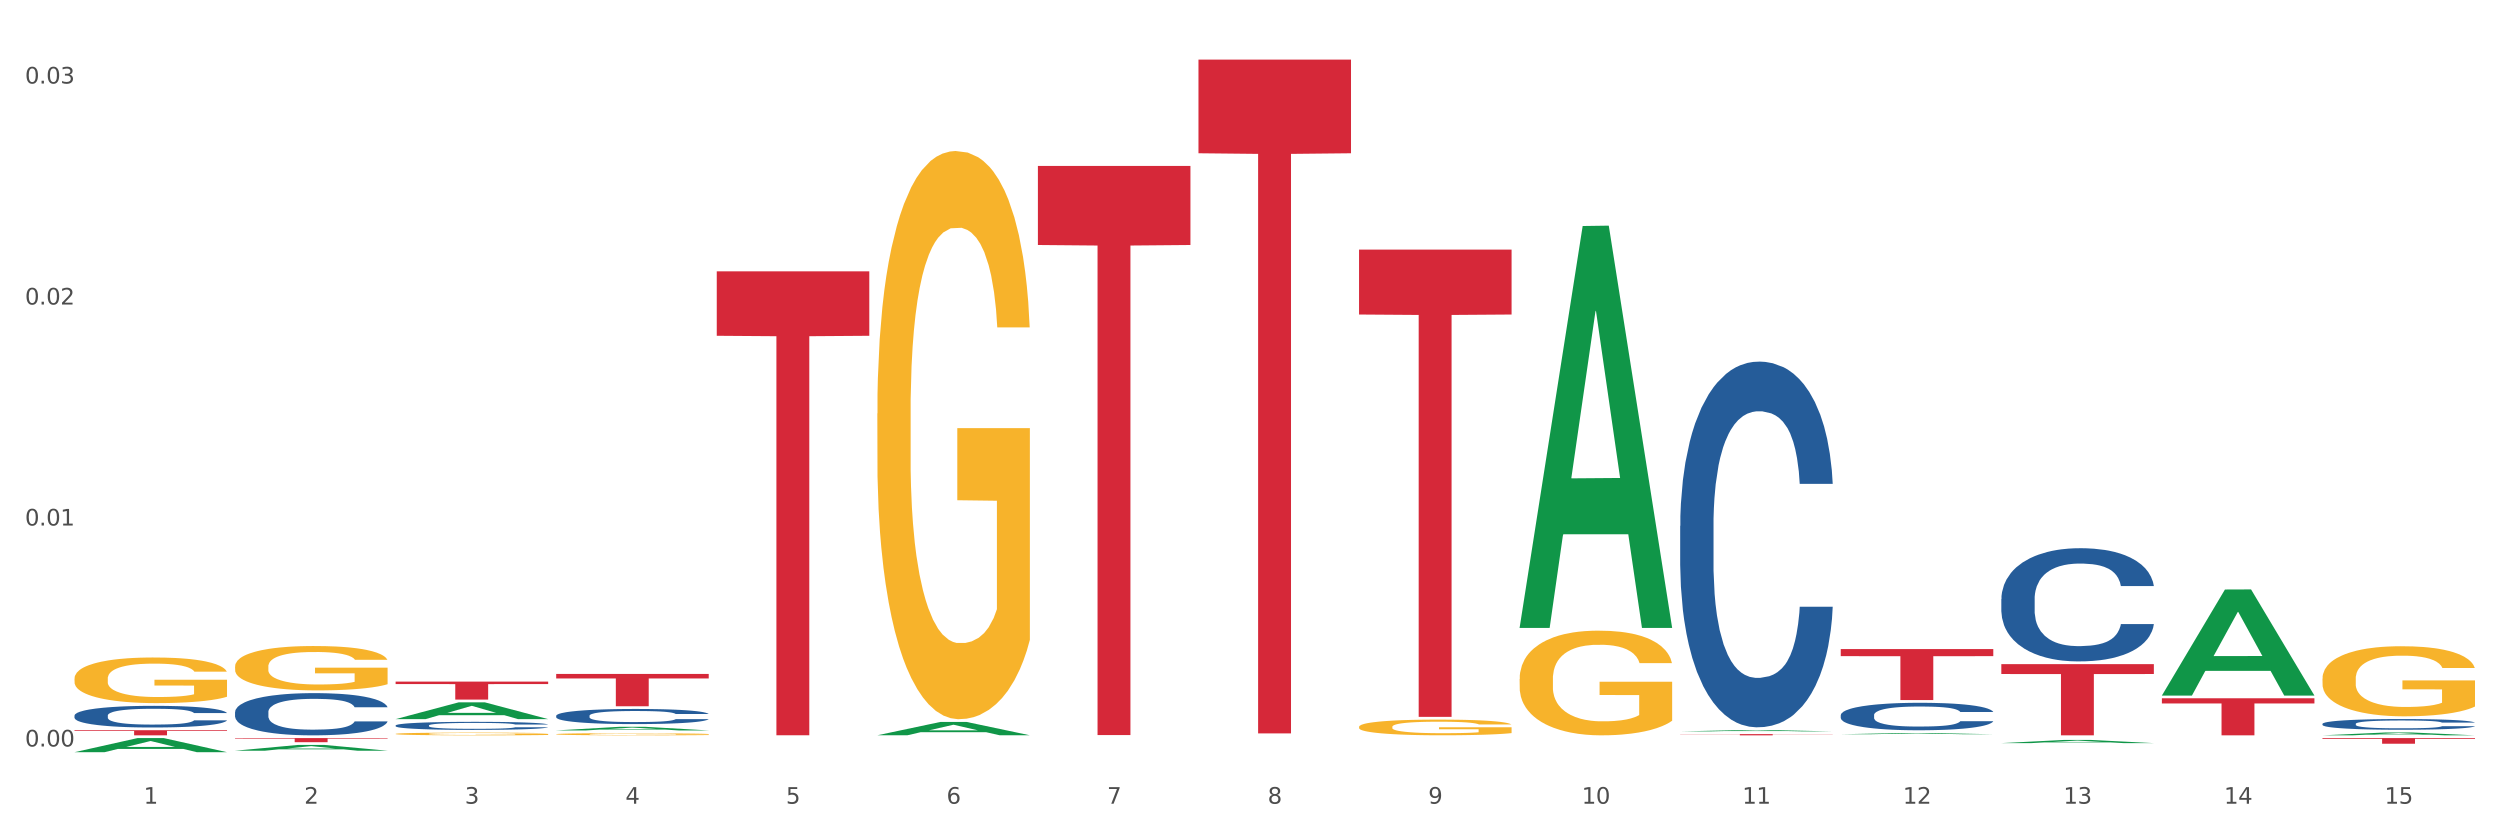<?xml version="1.0" encoding="utf-8" standalone="no"?>
<!DOCTYPE svg PUBLIC "-//W3C//DTD SVG 1.1//EN"
  "http://www.w3.org/Graphics/SVG/1.1/DTD/svg11.dtd">
<svg xmlns:xlink="http://www.w3.org/1999/xlink" width="1080pt" height="360pt" viewBox="0 0 1080 360" xmlns="http://www.w3.org/2000/svg" version="1.1">
 <rect x="0" y="0" width="1080" height="360" fill="#333333" stroke="none"/>
 <defs>
  <style type="text/css">*{stroke-linejoin: round; stroke-linecap: butt}</style>
 </defs>
 <g id="figure_1">
  <g id="patch_1">
   <path d="M 0 360 
L 1080 360 
L 1080 0 
L 0 0 
z
" style="fill: #ffffff; stroke: #ffffff; stroke-linejoin: miter"/>
  </g>
  <g id="axes_1">
   <g id="matplotlib.axis_1">
    <g id="xtick_1">
     <g id="text_1">
      <!-- 1 -->
      <g style="fill: #4d4d4d" transform="translate(62.07 347.204) scale(0.096 -0.096)">
       <defs>
        <path id="DejaVuSans-31" d="M 794 531 
L 1825 531 
L 1825 4091 
L 703 3866 
L 703 4441 
L 1819 4666 
L 2450 4666 
L 2450 531 
L 3481 531 
L 3481 0 
L 794 0 
L 794 531 
z
" transform="scale(0.016)"/>
       </defs>
       <use xlink:href="#DejaVuSans-31"/>
      </g>
     </g>
    </g>
    <g id="xtick_2">
     <g id="text_2">
      <!-- 2 -->
      <g style="fill: #4d4d4d" transform="translate(131.436 347.204) scale(0.096 -0.096)">
       <defs>
        <path id="DejaVuSans-32" d="M 1228 531 
L 3431 531 
L 3431 0 
L 469 0 
L 469 531 
Q 828 903 1448 1529 
Q 2069 2156 2228 2338 
Q 2531 2678 2651 2914 
Q 2772 3150 2772 3378 
Q 2772 3750 2511 3984 
Q 2250 4219 1831 4219 
Q 1534 4219 1204 4116 
Q 875 4013 500 3803 
L 500 4441 
Q 881 4594 1212 4672 
Q 1544 4750 1819 4750 
Q 2544 4750 2975 4387 
Q 3406 4025 3406 3419 
Q 3406 3131 3298 2873 
Q 3191 2616 2906 2266 
Q 2828 2175 2409 1742 
Q 1991 1309 1228 531 
z
" transform="scale(0.016)"/>
       </defs>
       <use xlink:href="#DejaVuSans-32"/>
      </g>
     </g>
    </g>
    <g id="xtick_3">
     <g id="text_3">
      <!-- 3 -->
      <g style="fill: #4d4d4d" transform="translate(200.802 347.204) scale(0.096 -0.096)">
       <defs>
        <path id="DejaVuSans-33" d="M 2597 2516 
Q 3050 2419 3304 2112 
Q 3559 1806 3559 1356 
Q 3559 666 3084 287 
Q 2609 -91 1734 -91 
Q 1441 -91 1130 -33 
Q 819 25 488 141 
L 488 750 
Q 750 597 1062 519 
Q 1375 441 1716 441 
Q 2309 441 2620 675 
Q 2931 909 2931 1356 
Q 2931 1769 2642 2001 
Q 2353 2234 1838 2234 
L 1294 2234 
L 1294 2753 
L 1863 2753 
Q 2328 2753 2575 2939 
Q 2822 3125 2822 3475 
Q 2822 3834 2567 4026 
Q 2313 4219 1838 4219 
Q 1578 4219 1281 4162 
Q 984 4106 628 3988 
L 628 4550 
Q 988 4650 1302 4700 
Q 1616 4750 1894 4750 
Q 2613 4750 3031 4423 
Q 3450 4097 3450 3541 
Q 3450 3153 3228 2886 
Q 3006 2619 2597 2516 
z
" transform="scale(0.016)"/>
       </defs>
       <use xlink:href="#DejaVuSans-33"/>
      </g>
     </g>
    </g>
    <g id="xtick_4">
     <g id="text_4">
      <!-- 4 -->
      <g style="fill: #4d4d4d" transform="translate(270.169 347.204) scale(0.096 -0.096)">
       <defs>
        <path id="DejaVuSans-34" d="M 2419 4116 
L 825 1625 
L 2419 1625 
L 2419 4116 
z
M 2253 4666 
L 3047 4666 
L 3047 1625 
L 3713 1625 
L 3713 1100 
L 3047 1100 
L 3047 0 
L 2419 0 
L 2419 1100 
L 313 1100 
L 313 1709 
L 2253 4666 
z
" transform="scale(0.016)"/>
       </defs>
       <use xlink:href="#DejaVuSans-34"/>
      </g>
     </g>
    </g>
    <g id="xtick_5">
     <g id="text_5">
      <!-- 5 -->
      <g style="fill: #4d4d4d" transform="translate(339.535 347.204) scale(0.096 -0.096)">
       <defs>
        <path id="DejaVuSans-35" d="M 691 4666 
L 3169 4666 
L 3169 4134 
L 1269 4134 
L 1269 2991 
Q 1406 3038 1543 3061 
Q 1681 3084 1819 3084 
Q 2600 3084 3056 2656 
Q 3513 2228 3513 1497 
Q 3513 744 3044 326 
Q 2575 -91 1722 -91 
Q 1428 -91 1123 -41 
Q 819 9 494 109 
L 494 744 
Q 775 591 1075 516 
Q 1375 441 1709 441 
Q 2250 441 2565 725 
Q 2881 1009 2881 1497 
Q 2881 1984 2565 2268 
Q 2250 2553 1709 2553 
Q 1456 2553 1204 2497 
Q 953 2441 691 2322 
L 691 4666 
z
" transform="scale(0.016)"/>
       </defs>
       <use xlink:href="#DejaVuSans-35"/>
      </g>
     </g>
    </g>
    <g id="xtick_6">
     <g id="text_6">
      <!-- 6 -->
      <g style="fill: #4d4d4d" transform="translate(408.901 347.204) scale(0.096 -0.096)">
       <defs>
        <path id="DejaVuSans-36" d="M 2113 2584 
Q 1688 2584 1439 2293 
Q 1191 2003 1191 1497 
Q 1191 994 1439 701 
Q 1688 409 2113 409 
Q 2538 409 2786 701 
Q 3034 994 3034 1497 
Q 3034 2003 2786 2293 
Q 2538 2584 2113 2584 
z
M 3366 4563 
L 3366 3988 
Q 3128 4100 2886 4159 
Q 2644 4219 2406 4219 
Q 1781 4219 1451 3797 
Q 1122 3375 1075 2522 
Q 1259 2794 1537 2939 
Q 1816 3084 2150 3084 
Q 2853 3084 3261 2657 
Q 3669 2231 3669 1497 
Q 3669 778 3244 343 
Q 2819 -91 2113 -91 
Q 1303 -91 875 529 
Q 447 1150 447 2328 
Q 447 3434 972 4092 
Q 1497 4750 2381 4750 
Q 2619 4750 2861 4703 
Q 3103 4656 3366 4563 
z
" transform="scale(0.016)"/>
       </defs>
       <use xlink:href="#DejaVuSans-36"/>
      </g>
     </g>
    </g>
    <g id="xtick_7">
     <g id="text_7">
      <!-- 7 -->
      <g style="fill: #4d4d4d" transform="translate(478.267 347.204) scale(0.096 -0.096)">
       <defs>
        <path id="DejaVuSans-37" d="M 525 4666 
L 3525 4666 
L 3525 4397 
L 1831 0 
L 1172 0 
L 2766 4134 
L 525 4134 
L 525 4666 
z
" transform="scale(0.016)"/>
       </defs>
       <use xlink:href="#DejaVuSans-37"/>
      </g>
     </g>
    </g>
    <g id="xtick_8">
     <g id="text_8">
      <!-- 8 -->
      <g style="fill: #4d4d4d" transform="translate(547.634 347.204) scale(0.096 -0.096)">
       <defs>
        <path id="DejaVuSans-38" d="M 2034 2216 
Q 1584 2216 1326 1975 
Q 1069 1734 1069 1313 
Q 1069 891 1326 650 
Q 1584 409 2034 409 
Q 2484 409 2743 651 
Q 3003 894 3003 1313 
Q 3003 1734 2745 1975 
Q 2488 2216 2034 2216 
z
M 1403 2484 
Q 997 2584 770 2862 
Q 544 3141 544 3541 
Q 544 4100 942 4425 
Q 1341 4750 2034 4750 
Q 2731 4750 3128 4425 
Q 3525 4100 3525 3541 
Q 3525 3141 3298 2862 
Q 3072 2584 2669 2484 
Q 3125 2378 3379 2068 
Q 3634 1759 3634 1313 
Q 3634 634 3220 271 
Q 2806 -91 2034 -91 
Q 1263 -91 848 271 
Q 434 634 434 1313 
Q 434 1759 690 2068 
Q 947 2378 1403 2484 
z
M 1172 3481 
Q 1172 3119 1398 2916 
Q 1625 2713 2034 2713 
Q 2441 2713 2670 2916 
Q 2900 3119 2900 3481 
Q 2900 3844 2670 4047 
Q 2441 4250 2034 4250 
Q 1625 4250 1398 4047 
Q 1172 3844 1172 3481 
z
" transform="scale(0.016)"/>
       </defs>
       <use xlink:href="#DejaVuSans-38"/>
      </g>
     </g>
    </g>
    <g id="xtick_9">
     <g id="text_9">
      <!-- 9 -->
      <g style="fill: #4d4d4d" transform="translate(617 347.204) scale(0.096 -0.096)">
       <defs>
        <path id="DejaVuSans-39" d="M 703 97 
L 703 672 
Q 941 559 1184 500 
Q 1428 441 1663 441 
Q 2288 441 2617 861 
Q 2947 1281 2994 2138 
Q 2813 1869 2534 1725 
Q 2256 1581 1919 1581 
Q 1219 1581 811 2004 
Q 403 2428 403 3163 
Q 403 3881 828 4315 
Q 1253 4750 1959 4750 
Q 2769 4750 3195 4129 
Q 3622 3509 3622 2328 
Q 3622 1225 3098 567 
Q 2575 -91 1691 -91 
Q 1453 -91 1209 -44 
Q 966 3 703 97 
z
M 1959 2075 
Q 2384 2075 2632 2365 
Q 2881 2656 2881 3163 
Q 2881 3666 2632 3958 
Q 2384 4250 1959 4250 
Q 1534 4250 1286 3958 
Q 1038 3666 1038 3163 
Q 1038 2656 1286 2365 
Q 1534 2075 1959 2075 
z
" transform="scale(0.016)"/>
       </defs>
       <use xlink:href="#DejaVuSans-39"/>
      </g>
     </g>
    </g>
    <g id="xtick_10">
     <g id="text_10">
      <!-- 10 -->
      <g style="fill: #4d4d4d" transform="translate(683.312 347.204) scale(0.096 -0.096)">
       <defs>
        <path id="DejaVuSans-30" d="M 2034 4250 
Q 1547 4250 1301 3770 
Q 1056 3291 1056 2328 
Q 1056 1369 1301 889 
Q 1547 409 2034 409 
Q 2525 409 2770 889 
Q 3016 1369 3016 2328 
Q 3016 3291 2770 3770 
Q 2525 4250 2034 4250 
z
M 2034 4750 
Q 2819 4750 3233 4129 
Q 3647 3509 3647 2328 
Q 3647 1150 3233 529 
Q 2819 -91 2034 -91 
Q 1250 -91 836 529 
Q 422 1150 422 2328 
Q 422 3509 836 4129 
Q 1250 4750 2034 4750 
z
" transform="scale(0.016)"/>
       </defs>
       <use xlink:href="#DejaVuSans-31"/>
       <use xlink:href="#DejaVuSans-30" transform="translate(63.623 0)"/>
      </g>
     </g>
    </g>
    <g id="xtick_11">
     <g id="text_11">
      <!-- 11 -->
      <g style="fill: #4d4d4d" transform="translate(752.678 347.204) scale(0.096 -0.096)">
       <use xlink:href="#DejaVuSans-31"/>
       <use xlink:href="#DejaVuSans-31" transform="translate(63.623 0)"/>
      </g>
     </g>
    </g>
    <g id="xtick_12">
     <g id="text_12">
      <!-- 12 -->
      <g style="fill: #4d4d4d" transform="translate(822.044 347.204) scale(0.096 -0.096)">
       <use xlink:href="#DejaVuSans-31"/>
       <use xlink:href="#DejaVuSans-32" transform="translate(63.623 0)"/>
      </g>
     </g>
    </g>
    <g id="xtick_13">
     <g id="text_13">
      <!-- 13 -->
      <g style="fill: #4d4d4d" transform="translate(891.411 347.204) scale(0.096 -0.096)">
       <use xlink:href="#DejaVuSans-31"/>
       <use xlink:href="#DejaVuSans-33" transform="translate(63.623 0)"/>
      </g>
     </g>
    </g>
    <g id="xtick_14">
     <g id="text_14">
      <!-- 14 -->
      <g style="fill: #4d4d4d" transform="translate(960.777 347.204) scale(0.096 -0.096)">
       <use xlink:href="#DejaVuSans-31"/>
       <use xlink:href="#DejaVuSans-34" transform="translate(63.623 0)"/>
      </g>
     </g>
    </g>
    <g id="xtick_15">
     <g id="text_15">
      <!-- 15 -->
      <g style="fill: #4d4d4d" transform="translate(1030.143 347.204) scale(0.096 -0.096)">
       <use xlink:href="#DejaVuSans-31"/>
       <use xlink:href="#DejaVuSans-35" transform="translate(63.623 0)"/>
      </g>
     </g>
    </g>
    <g id="xtick_16"/>
    <g id="xtick_17"/>
    <g id="xtick_18"/>
    <g id="xtick_19"/>
    <g id="xtick_20"/>
    <g id="xtick_21"/>
    <g id="xtick_22"/>
    <g id="xtick_23"/>
    <g id="xtick_24"/>
    <g id="xtick_25"/>
    <g id="xtick_26"/>
    <g id="xtick_27"/>
    <g id="xtick_28"/>
    <g id="xtick_29"/>
   </g>
   <g id="matplotlib.axis_2">
    <g id="ytick_1">
     <g id="text_16">
      <!-- 0.00 -->
      <g style="fill: #4d4d4d" transform="translate(10.8 322.487) scale(0.096 -0.096)">
       <defs>
        <path id="DejaVuSans-2e" d="M 684 794 
L 1344 794 
L 1344 0 
L 684 0 
L 684 794 
z
" transform="scale(0.016)"/>
       </defs>
       <use xlink:href="#DejaVuSans-30"/>
       <use xlink:href="#DejaVuSans-2e" transform="translate(63.623 0)"/>
       <use xlink:href="#DejaVuSans-30" transform="translate(95.41 0)"/>
       <use xlink:href="#DejaVuSans-30" transform="translate(159.033 0)"/>
      </g>
     </g>
    </g>
    <g id="ytick_2">
     <g id="text_17">
      <!-- 0.01 -->
      <g style="fill: #4d4d4d" transform="translate(10.8 227.023) scale(0.096 -0.096)">
       <use xlink:href="#DejaVuSans-30"/>
       <use xlink:href="#DejaVuSans-2e" transform="translate(63.623 0)"/>
       <use xlink:href="#DejaVuSans-30" transform="translate(95.41 0)"/>
       <use xlink:href="#DejaVuSans-31" transform="translate(159.033 0)"/>
      </g>
     </g>
    </g>
    <g id="ytick_3">
     <g id="text_18">
      <!-- 0.02 -->
      <g style="fill: #4d4d4d" transform="translate(10.8 131.558) scale(0.096 -0.096)">
       <use xlink:href="#DejaVuSans-30"/>
       <use xlink:href="#DejaVuSans-2e" transform="translate(63.623 0)"/>
       <use xlink:href="#DejaVuSans-30" transform="translate(95.41 0)"/>
       <use xlink:href="#DejaVuSans-32" transform="translate(159.033 0)"/>
      </g>
     </g>
    </g>
    <g id="ytick_4">
     <g id="text_19">
      <!-- 0.03 -->
      <g style="fill: #4d4d4d" transform="translate(10.8 36.093) scale(0.096 -0.096)">
       <use xlink:href="#DejaVuSans-30"/>
       <use xlink:href="#DejaVuSans-2e" transform="translate(63.623 0)"/>
       <use xlink:href="#DejaVuSans-30" transform="translate(95.41 0)"/>
       <use xlink:href="#DejaVuSans-33" transform="translate(159.033 0)"/>
      </g>
     </g>
    </g>
    <g id="ytick_5"/>
    <g id="ytick_6"/>
    <g id="ytick_7"/>
   </g>
   <g id="PolyCollection_1">
    <path d="M 32.175 324.938 
L 32.243 324.932 
L 59.417 318.846 
L 70.695 318.84 
L 98.073 324.95 
L 85.029 324.95 
L 79.119 323.527 
L 51.061 323.527 
L 50.857 323.55 
L 45.151 324.95 
L 32.175 324.95 
L 32.175 324.938 
L 54.594 322.678 
L 75.586 322.672 
L 65.192 320.142 
L 65.056 320.131 
L 64.92 320.148 
L 54.526 322.672 
L 54.594 322.678 
L 32.175 324.938 
z
" clip-path="url(#p5c4352b498)" style="fill: #109648"/>
    <path d="M 101.541 324.3 
L 101.609 324.298 
L 128.784 321.805 
L 140.061 321.803 
L 167.439 324.305 
L 154.395 324.305 
L 148.485 323.722 
L 120.427 323.722 
L 120.224 323.732 
L 114.517 324.305 
L 101.541 324.305 
L 101.541 324.3 
L 123.96 323.375 
L 144.952 323.372 
L 134.558 322.336 
L 134.422 322.332 
L 134.286 322.339 
L 123.892 323.372 
L 123.96 323.375 
L 101.541 324.3 
z
" clip-path="url(#p5c4352b498)" style="fill: #109648"/>
    <path d="M 170.907 310.643 
L 170.975 310.637 
L 198.15 303.411 
L 209.427 303.404 
L 236.805 310.657 
L 223.762 310.657 
L 217.851 308.968 
L 189.794 308.968 
L 189.59 308.995 
L 183.883 310.657 
L 170.907 310.657 
L 170.907 310.643 
L 193.326 307.96 
L 214.319 307.953 
L 203.924 304.95 
L 203.788 304.937 
L 203.653 304.957 
L 193.258 307.953 
L 193.326 307.96 
L 170.907 310.643 
z
" clip-path="url(#p5c4352b498)" style="fill: #109648"/>
    <path d="M 240.274 315.546 
L 240.342 315.544 
L 267.516 313.982 
L 278.793 313.981 
L 306.172 315.548 
L 293.128 315.548 
L 287.217 315.183 
L 259.16 315.183 
L 258.956 315.189 
L 253.249 315.548 
L 240.274 315.548 
L 240.274 315.546 
L 262.693 314.966 
L 283.685 314.964 
L 273.291 314.315 
L 273.155 314.312 
L 273.019 314.316 
L 262.625 314.964 
L 262.693 314.966 
L 240.274 315.546 
z
" clip-path="url(#p5c4352b498)" style="fill: #109648"/>
    <path d="M 379.006 317.631 
L 379.074 317.626 
L 406.248 311.879 
L 417.526 311.874 
L 444.904 317.642 
L 431.86 317.642 
L 425.95 316.299 
L 397.892 316.299 
L 397.689 316.321 
L 391.982 317.642 
L 379.006 317.642 
L 379.006 317.631 
L 401.425 315.497 
L 422.417 315.492 
L 412.023 313.103 
L 411.887 313.093 
L 411.751 313.109 
L 401.357 315.492 
L 401.425 315.497 
L 379.006 317.631 
z
" clip-path="url(#p5c4352b498)" style="fill: #109648"/>
    <path d="M 656.471 270.942 
L 656.539 270.779 
L 683.713 97.638 
L 694.991 97.475 
L 722.369 271.268 
L 709.325 271.268 
L 703.415 230.798 
L 675.357 230.798 
L 675.153 231.451 
L 669.447 271.268 
L 656.471 271.268 
L 656.471 270.942 
L 678.89 206.647 
L 699.882 206.483 
L 689.488 134.518 
L 689.352 134.192 
L 689.216 134.681 
L 678.822 206.483 
L 678.89 206.647 
L 656.471 270.942 
z
" clip-path="url(#p5c4352b498)" style="fill: #109648"/>
    <path d="M 933.936 300.405 
L 934.004 300.362 
L 961.178 254.667 
L 972.456 254.624 
L 999.834 300.491 
L 986.79 300.491 
L 980.88 289.81 
L 952.822 289.81 
L 952.618 289.982 
L 946.912 300.491 
L 933.936 300.491 
L 933.936 300.405 
L 956.355 283.436 
L 977.347 283.393 
L 966.953 264.4 
L 966.817 264.314 
L 966.681 264.443 
L 956.287 283.393 
L 956.355 283.436 
L 933.936 300.405 
z
" clip-path="url(#p5c4352b498)" style="fill: #109648"/>
    <path d="M 725.837 315.967 
L 725.905 315.967 
L 753.08 315.376 
L 764.357 315.376 
L 791.735 315.968 
L 778.691 315.968 
L 772.781 315.83 
L 744.723 315.83 
L 744.52 315.833 
L 738.813 315.968 
L 725.837 315.968 
L 725.837 315.967 
L 748.256 315.748 
L 769.248 315.747 
L 758.854 315.502 
L 758.718 315.501 
L 758.582 315.503 
L 748.188 315.747 
L 748.256 315.748 
L 725.837 315.967 
z
" clip-path="url(#p5c4352b498)" style="fill: #109648"/>
    <path d="M 1003.302 317.665 
L 1003.37 317.664 
L 1030.544 316.424 
L 1041.822 316.423 
L 1069.2 317.668 
L 1056.156 317.668 
L 1050.246 317.378 
L 1022.188 317.378 
L 1021.984 317.383 
L 1016.278 317.668 
L 1003.302 317.668 
L 1003.302 317.665 
L 1025.721 317.205 
L 1046.713 317.204 
L 1036.319 316.688 
L 1036.183 316.686 
L 1036.047 316.689 
L 1025.653 317.204 
L 1025.721 317.205 
L 1003.302 317.665 
z
" clip-path="url(#p5c4352b498)" style="fill: #109648"/>
    <path d="M 795.203 317.198 
L 795.271 317.197 
L 822.446 316.646 
L 833.723 316.646 
L 861.101 317.199 
L 848.058 317.199 
L 842.147 317.07 
L 814.09 317.07 
L 813.886 317.072 
L 808.179 317.199 
L 795.203 317.199 
L 795.203 317.198 
L 817.622 316.993 
L 838.615 316.992 
L 828.22 316.764 
L 828.084 316.762 
L 827.949 316.764 
L 817.554 316.992 
L 817.622 316.993 
L 795.203 317.198 
z
" clip-path="url(#p5c4352b498)" style="fill: #109648"/>
    <path d="M 864.57 321.025 
L 864.638 321.024 
L 891.812 319.643 
L 903.089 319.642 
L 930.468 321.028 
L 917.424 321.028 
L 911.513 320.705 
L 883.456 320.705 
L 883.252 320.71 
L 877.545 321.028 
L 864.57 321.028 
L 864.57 321.025 
L 886.989 320.512 
L 907.981 320.511 
L 897.587 319.937 
L 897.451 319.934 
L 897.315 319.938 
L 886.921 320.511 
L 886.989 320.512 
L 864.57 321.025 
z
" clip-path="url(#p5c4352b498)" style="fill: #109648"/>
    <path d="M 1003.302 318.84 
L 1069.2 318.84 
L 1069.2 319.182 
L 1043.278 319.184 
L 1043.278 321.297 
L 1029.068 321.297 
L 1029.068 319.184 
L 1003.302 319.182 
L 1003.302 318.842 
L 1003.302 318.84 
z
" clip-path="url(#p5c4352b498)" style="fill: #d62839"/>
    <path d="M 587.105 107.815 
L 653.003 107.815 
L 653.003 135.87 
L 627.081 136.059 
L 627.081 309.696 
L 612.871 309.696 
L 612.871 136.059 
L 587.105 135.87 
L 587.105 108.004 
L 587.105 107.815 
z
" clip-path="url(#p5c4352b498)" style="fill: #d62839"/>
    <path d="M 517.739 25.759 
L 583.636 25.759 
L 583.636 66.208 
L 557.715 66.482 
L 557.715 316.827 
L 543.504 316.827 
L 543.504 66.482 
L 517.739 66.208 
L 517.739 26.033 
L 517.739 25.759 
z
" clip-path="url(#p5c4352b498)" style="fill: #d62839"/>
    <path d="M 101.541 318.84 
L 167.439 318.84 
L 167.439 319.089 
L 141.517 319.091 
L 141.517 320.631 
L 127.307 320.631 
L 127.307 319.091 
L 101.541 319.089 
L 101.541 318.842 
L 101.541 318.84 
z
" clip-path="url(#p5c4352b498)" style="fill: #d62839"/>
    <path d="M 32.175 315.453 
L 98.073 315.453 
L 98.073 315.76 
L 72.151 315.762 
L 72.151 317.668 
L 57.941 317.668 
L 57.941 315.762 
L 32.175 315.76 
L 32.175 315.455 
L 32.175 315.453 
z
" clip-path="url(#p5c4352b498)" style="fill: #d62839"/>
    <path d="M 170.907 294.442 
L 236.805 294.442 
L 236.805 295.525 
L 210.883 295.532 
L 210.883 302.232 
L 196.673 302.232 
L 196.673 295.532 
L 170.907 295.525 
L 170.907 294.449 
L 170.907 294.442 
z
" clip-path="url(#p5c4352b498)" style="fill: #d62839"/>
    <path d="M 240.274 291.144 
L 306.172 291.144 
L 306.172 293.083 
L 280.25 293.097 
L 280.25 305.098 
L 266.039 305.098 
L 266.039 293.097 
L 240.274 293.083 
L 240.274 291.157 
L 240.274 291.144 
z
" clip-path="url(#p5c4352b498)" style="fill: #d62839"/>
    <path d="M 309.64 117.202 
L 375.538 117.202 
L 375.538 145.057 
L 349.616 145.245 
L 349.616 317.642 
L 335.406 317.642 
L 335.406 145.245 
L 309.64 145.057 
L 309.64 117.391 
L 309.64 117.202 
z
" clip-path="url(#p5c4352b498)" style="fill: #d62839"/>
    <path d="M 170.907 317.035 
L 170.985 317.033 
L 170.985 316.995 
L 171.141 316.961 
L 171.919 316.881 
L 173.086 316.814 
L 173.942 316.779 
L 174.798 316.75 
L 175.809 316.721 
L 177.054 316.691 
L 179.31 316.646 
L 180.71 316.624 
L 182.422 316.6 
L 185.534 316.566 
L 187.79 316.546 
L 190.124 316.53 
L 193.937 316.511 
L 196.426 316.502 
L 199.072 316.496 
L 202.261 316.492 
L 204.673 316.491 
L 209.964 316.494 
L 214.476 316.503 
L 216.655 316.511 
L 219.456 316.524 
L 220.934 316.532 
L 223.346 316.55 
L 225.835 316.572 
L 227.547 316.592 
L 230.114 316.628 
L 232.059 316.665 
L 233.849 316.71 
L 234.783 316.741 
L 235.483 316.77 
L 236.105 316.803 
L 236.728 316.856 
L 222.723 316.856 
L 222.179 316.818 
L 221.323 316.783 
L 220.078 316.749 
L 218.989 316.727 
L 217.122 316.7 
L 215.41 316.683 
L 213.62 316.67 
L 211.442 316.659 
L 209.73 316.654 
L 207.319 316.65 
L 202.573 316.651 
L 199.383 316.659 
L 197.204 316.67 
L 195.804 316.68 
L 194.559 316.691 
L 193.159 316.706 
L 191.525 316.728 
L 190.358 316.749 
L 189.191 316.774 
L 188.257 316.8 
L 187.401 316.83 
L 186.701 316.863 
L 186.157 316.896 
L 185.69 316.937 
L 185.301 317.004 
L 185.301 317.152 
L 185.456 317.185 
L 185.845 317.229 
L 186.312 317.262 
L 187.09 317.302 
L 187.79 317.329 
L 189.113 317.368 
L 190.591 317.4 
L 191.758 317.421 
L 192.925 317.438 
L 194.948 317.461 
L 197.204 317.481 
L 199.149 317.493 
L 201.795 317.503 
L 203.584 317.508 
L 205.14 317.51 
L 208.952 317.51 
L 211.675 317.507 
L 214.71 317.499 
L 217.044 317.489 
L 218.989 317.478 
L 221.167 317.458 
L 222.568 317.44 
L 222.568 317.215 
L 205.451 317.214 
L 205.451 317.065 
L 236.805 317.065 
L 236.805 317.503 
L 235.483 317.526 
L 234.004 317.546 
L 232.448 317.565 
L 230.114 317.587 
L 227.314 317.609 
L 224.824 317.624 
L 222.179 317.637 
L 219.067 317.648 
L 215.021 317.659 
L 212.531 317.664 
L 209.419 317.667 
L 205.763 317.668 
L 202.573 317.666 
L 199.461 317.66 
L 196.193 317.651 
L 193.003 317.637 
L 190.591 317.623 
L 188.179 317.605 
L 185.612 317.583 
L 183.589 317.561 
L 182.033 317.542 
L 180.321 317.517 
L 178.454 317.485 
L 177.054 317.456 
L 175.809 317.426 
L 174.486 317.387 
L 173.553 317.354 
L 172.619 317.312 
L 172.074 317.281 
L 171.452 317.232 
L 170.985 317.165 
L 170.907 317.035 
z
" clip-path="url(#p5c4352b498)" style="fill: #f7b32b"/>
    <path d="M 795.203 280.394 
L 861.101 280.394 
L 861.101 283.457 
L 835.179 283.478 
L 835.179 302.434 
L 820.969 302.434 
L 820.969 283.478 
L 795.203 283.457 
L 795.203 280.415 
L 795.203 280.394 
z
" clip-path="url(#p5c4352b498)" style="fill: #d62839"/>
    <path d="M 864.57 286.903 
L 930.468 286.903 
L 930.468 291.178 
L 904.546 291.207 
L 904.546 317.668 
L 890.335 317.668 
L 890.335 291.207 
L 864.57 291.178 
L 864.57 286.932 
L 864.57 286.903 
z
" clip-path="url(#p5c4352b498)" style="fill: #d62839"/>
    <path d="M 933.936 301.663 
L 999.834 301.663 
L 999.834 303.887 
L 973.912 303.902 
L 973.912 317.668 
L 959.702 317.668 
L 959.702 303.902 
L 933.936 303.887 
L 933.936 301.678 
L 933.936 301.663 
z
" clip-path="url(#p5c4352b498)" style="fill: #d62839"/>
    <path d="M 725.837 317.141 
L 791.735 317.141 
L 791.735 317.214 
L 765.813 317.215 
L 765.813 317.668 
L 751.603 317.668 
L 751.603 317.215 
L 725.837 317.214 
L 725.837 317.141 
L 725.837 317.141 
z
" clip-path="url(#p5c4352b498)" style="fill: #d62839"/>
    <path d="M 448.372 71.67 
L 514.27 71.67 
L 514.27 105.838 
L 488.348 106.069 
L 488.348 317.542 
L 474.138 317.542 
L 474.138 106.069 
L 448.372 105.838 
L 448.372 71.901 
L 448.372 71.67 
z
" clip-path="url(#p5c4352b498)" style="fill: #d62839"/>
    <path d="M 101.541 287.944 
L 101.619 287.926 
L 101.619 287.296 
L 101.775 286.753 
L 102.553 285.439 
L 103.72 284.353 
L 104.575 283.775 
L 105.431 283.303 
L 106.443 282.83 
L 107.688 282.339 
L 109.944 281.621 
L 111.344 281.254 
L 113.056 280.868 
L 116.168 280.308 
L 118.424 279.993 
L 120.758 279.73 
L 124.57 279.415 
L 127.06 279.275 
L 129.705 279.169 
L 132.895 279.099 
L 135.307 279.082 
L 140.598 279.134 
L 145.11 279.292 
L 147.289 279.415 
L 150.089 279.625 
L 151.568 279.765 
L 153.979 280.045 
L 156.469 280.413 
L 158.181 280.728 
L 160.748 281.324 
L 162.693 281.919 
L 164.483 282.655 
L 165.416 283.162 
L 166.117 283.635 
L 166.739 284.178 
L 167.361 285.036 
L 153.357 285.036 
L 152.812 284.423 
L 151.957 283.845 
L 150.712 283.285 
L 149.623 282.935 
L 147.755 282.497 
L 146.044 282.217 
L 144.254 282.007 
L 142.076 281.831 
L 140.364 281.744 
L 137.952 281.674 
L 133.206 281.691 
L 130.017 281.831 
L 127.838 282.007 
L 126.438 282.164 
L 125.193 282.339 
L 123.792 282.585 
L 122.159 282.952 
L 120.992 283.285 
L 119.825 283.705 
L 118.891 284.126 
L 118.035 284.616 
L 117.335 285.141 
L 116.79 285.684 
L 116.324 286.35 
L 115.935 287.453 
L 115.935 289.852 
L 116.09 290.395 
L 116.479 291.113 
L 116.946 291.656 
L 117.724 292.304 
L 118.424 292.742 
L 119.747 293.373 
L 121.225 293.898 
L 122.392 294.231 
L 123.559 294.511 
L 125.582 294.896 
L 127.838 295.211 
L 129.783 295.404 
L 132.428 295.579 
L 134.218 295.649 
L 135.774 295.684 
L 139.586 295.684 
L 142.309 295.632 
L 145.343 295.509 
L 147.678 295.352 
L 149.623 295.159 
L 151.801 294.844 
L 153.201 294.546 
L 153.201 290.886 
L 136.085 290.868 
L 136.085 288.434 
L 167.439 288.434 
L 167.439 295.579 
L 166.117 295.947 
L 164.638 296.28 
L 163.082 296.577 
L 160.748 296.945 
L 157.947 297.295 
L 155.458 297.541 
L 152.812 297.751 
L 149.7 297.943 
L 145.655 298.119 
L 143.165 298.189 
L 140.053 298.241 
L 136.396 298.259 
L 133.206 298.224 
L 130.094 298.136 
L 126.827 297.979 
L 123.637 297.751 
L 121.225 297.523 
L 118.813 297.243 
L 116.246 296.875 
L 114.223 296.525 
L 112.667 296.21 
L 110.955 295.807 
L 109.088 295.281 
L 107.688 294.809 
L 106.443 294.318 
L 105.12 293.688 
L 104.186 293.145 
L 103.253 292.462 
L 102.708 291.954 
L 102.086 291.166 
L 101.619 290.063 
L 101.541 287.944 
z
" clip-path="url(#p5c4352b498)" style="fill: #f7b32b"/>
    <path d="M 32.175 293.145 
L 32.253 293.127 
L 32.253 292.479 
L 32.408 291.921 
L 33.186 290.571 
L 34.353 289.455 
L 35.209 288.861 
L 36.065 288.375 
L 37.076 287.889 
L 38.321 287.385 
L 40.578 286.647 
L 41.978 286.269 
L 43.69 285.873 
L 46.802 285.297 
L 49.058 284.973 
L 51.392 284.703 
L 55.204 284.379 
L 57.694 284.235 
L 60.339 284.127 
L 63.529 284.055 
L 65.941 284.037 
L 71.231 284.091 
L 75.744 284.253 
L 77.922 284.379 
L 80.723 284.595 
L 82.201 284.739 
L 84.613 285.027 
L 87.103 285.405 
L 88.815 285.729 
L 91.382 286.341 
L 93.327 286.953 
L 95.116 287.709 
L 96.05 288.231 
L 96.75 288.717 
L 97.373 289.275 
L 97.995 290.157 
L 83.991 290.157 
L 83.446 289.527 
L 82.59 288.933 
L 81.346 288.357 
L 80.256 287.997 
L 78.389 287.547 
L 76.677 287.259 
L 74.888 287.043 
L 72.71 286.863 
L 70.998 286.773 
L 68.586 286.701 
L 63.84 286.719 
L 60.65 286.863 
L 58.472 287.043 
L 57.071 287.205 
L 55.827 287.385 
L 54.426 287.637 
L 52.792 288.015 
L 51.625 288.357 
L 50.458 288.789 
L 49.525 289.221 
L 48.669 289.725 
L 47.969 290.265 
L 47.424 290.823 
L 46.957 291.507 
L 46.568 292.641 
L 46.568 295.107 
L 46.724 295.665 
L 47.113 296.403 
L 47.58 296.961 
L 48.358 297.627 
L 49.058 298.077 
L 50.381 298.725 
L 51.859 299.265 
L 53.026 299.607 
L 54.193 299.895 
L 56.216 300.291 
L 58.472 300.615 
L 60.417 300.813 
L 63.062 300.993 
L 64.852 301.065 
L 66.408 301.101 
L 70.22 301.101 
L 72.943 301.047 
L 75.977 300.921 
L 78.311 300.759 
L 80.256 300.561 
L 82.435 300.237 
L 83.835 299.931 
L 83.835 296.169 
L 66.719 296.151 
L 66.719 293.649 
L 98.073 293.649 
L 98.073 300.993 
L 96.75 301.371 
L 95.272 301.713 
L 93.716 302.019 
L 91.382 302.397 
L 88.581 302.757 
L 86.091 303.009 
L 83.446 303.225 
L 80.334 303.423 
L 76.288 303.603 
L 73.799 303.675 
L 70.687 303.729 
L 67.03 303.747 
L 63.84 303.711 
L 60.728 303.621 
L 57.461 303.459 
L 54.271 303.225 
L 51.859 302.991 
L 49.447 302.703 
L 46.879 302.325 
L 44.857 301.965 
L 43.301 301.641 
L 41.589 301.227 
L 39.722 300.687 
L 38.321 300.201 
L 37.076 299.697 
L 35.754 299.049 
L 34.82 298.491 
L 33.887 297.789 
L 33.342 297.267 
L 32.72 296.457 
L 32.253 295.323 
L 32.175 293.145 
z
" clip-path="url(#p5c4352b498)" style="fill: #f7b32b"/>
    <path d="M 1003.302 293.165 
L 1003.38 293.137 
L 1003.38 292.142 
L 1003.535 291.285 
L 1004.314 289.211 
L 1005.481 287.496 
L 1006.336 286.583 
L 1007.192 285.837 
L 1008.204 285.09 
L 1009.448 284.316 
L 1011.705 283.182 
L 1013.105 282.601 
L 1014.817 281.993 
L 1017.929 281.108 
L 1020.185 280.61 
L 1022.519 280.195 
L 1026.331 279.698 
L 1028.821 279.476 
L 1031.466 279.311 
L 1034.656 279.2 
L 1037.068 279.172 
L 1042.358 279.255 
L 1046.871 279.504 
L 1049.049 279.698 
L 1051.85 280.03 
L 1053.328 280.251 
L 1055.74 280.693 
L 1058.23 281.274 
L 1059.942 281.772 
L 1062.509 282.712 
L 1064.454 283.652 
L 1066.244 284.814 
L 1067.177 285.616 
L 1067.877 286.362 
L 1068.5 287.219 
L 1069.122 288.575 
L 1055.118 288.575 
L 1054.573 287.607 
L 1053.717 286.694 
L 1052.473 285.809 
L 1051.383 285.256 
L 1049.516 284.565 
L 1047.805 284.122 
L 1046.015 283.79 
L 1043.837 283.514 
L 1042.125 283.376 
L 1039.713 283.265 
L 1034.967 283.293 
L 1031.777 283.514 
L 1029.599 283.79 
L 1028.199 284.039 
L 1026.954 284.316 
L 1025.553 284.703 
L 1023.919 285.284 
L 1022.752 285.809 
L 1021.585 286.473 
L 1020.652 287.137 
L 1019.796 287.911 
L 1019.096 288.74 
L 1018.551 289.598 
L 1018.084 290.649 
L 1017.695 292.391 
L 1017.695 296.179 
L 1017.851 297.036 
L 1018.24 298.17 
L 1018.707 299.028 
L 1019.485 300.051 
L 1020.185 300.742 
L 1021.508 301.738 
L 1022.986 302.567 
L 1024.153 303.093 
L 1025.32 303.535 
L 1027.343 304.143 
L 1029.599 304.641 
L 1031.544 304.945 
L 1034.189 305.222 
L 1035.979 305.333 
L 1037.535 305.388 
L 1041.347 305.388 
L 1044.07 305.305 
L 1047.104 305.111 
L 1049.438 304.862 
L 1051.383 304.558 
L 1053.562 304.061 
L 1054.962 303.59 
L 1054.962 297.811 
L 1037.846 297.783 
L 1037.846 293.939 
L 1069.2 293.939 
L 1069.2 305.222 
L 1067.877 305.803 
L 1066.399 306.328 
L 1064.843 306.798 
L 1062.509 307.379 
L 1059.708 307.932 
L 1057.219 308.319 
L 1054.573 308.651 
L 1051.461 308.955 
L 1047.416 309.232 
L 1044.926 309.342 
L 1041.814 309.425 
L 1038.157 309.453 
L 1034.967 309.398 
L 1031.855 309.259 
L 1028.588 309.01 
L 1025.398 308.651 
L 1022.986 308.292 
L 1020.574 307.849 
L 1018.007 307.268 
L 1015.984 306.715 
L 1014.428 306.217 
L 1012.716 305.581 
L 1010.849 304.752 
L 1009.448 304.005 
L 1008.204 303.231 
L 1006.881 302.235 
L 1005.947 301.378 
L 1005.014 300.3 
L 1004.469 299.498 
L 1003.847 298.253 
L 1003.38 296.511 
L 1003.302 293.165 
z
" clip-path="url(#p5c4352b498)" style="fill: #f7b32b"/>
    <path d="M 656.471 293.34 
L 656.549 293.299 
L 656.549 291.812 
L 656.704 290.532 
L 657.482 287.434 
L 658.649 284.873 
L 659.505 283.51 
L 660.361 282.395 
L 661.372 281.28 
L 662.617 280.123 
L 664.874 278.43 
L 666.274 277.562 
L 667.986 276.654 
L 671.098 275.332 
L 673.354 274.589 
L 675.688 273.969 
L 679.5 273.226 
L 681.99 272.895 
L 684.635 272.647 
L 687.825 272.482 
L 690.237 272.441 
L 695.527 272.565 
L 700.04 272.936 
L 702.218 273.226 
L 705.019 273.721 
L 706.497 274.052 
L 708.909 274.712 
L 711.399 275.58 
L 713.111 276.323 
L 715.678 277.728 
L 717.623 279.132 
L 719.412 280.867 
L 720.346 282.064 
L 721.046 283.18 
L 721.669 284.46 
L 722.291 286.484 
L 708.287 286.484 
L 707.742 285.038 
L 706.886 283.675 
L 705.642 282.354 
L 704.552 281.528 
L 702.685 280.495 
L 700.973 279.834 
L 699.184 279.338 
L 697.006 278.925 
L 695.294 278.719 
L 692.882 278.554 
L 688.136 278.595 
L 684.946 278.925 
L 682.768 279.338 
L 681.367 279.71 
L 680.123 280.123 
L 678.722 280.701 
L 677.088 281.569 
L 675.921 282.354 
L 674.754 283.345 
L 673.821 284.336 
L 672.965 285.493 
L 672.265 286.732 
L 671.72 288.012 
L 671.253 289.582 
L 670.864 292.184 
L 670.864 297.842 
L 671.02 299.123 
L 671.409 300.816 
L 671.876 302.096 
L 672.654 303.625 
L 673.354 304.657 
L 674.677 306.144 
L 676.155 307.383 
L 677.322 308.168 
L 678.489 308.829 
L 680.512 309.738 
L 682.768 310.481 
L 684.713 310.935 
L 687.358 311.348 
L 689.148 311.514 
L 690.704 311.596 
L 694.516 311.596 
L 697.239 311.472 
L 700.273 311.183 
L 702.607 310.811 
L 704.552 310.357 
L 706.731 309.614 
L 708.131 308.912 
L 708.131 300.279 
L 691.015 300.238 
L 691.015 294.497 
L 722.369 294.497 
L 722.369 311.348 
L 721.046 312.216 
L 719.568 313.001 
L 718.012 313.703 
L 715.678 314.57 
L 712.877 315.396 
L 710.387 315.974 
L 707.742 316.47 
L 704.63 316.924 
L 700.584 317.337 
L 698.095 317.503 
L 694.983 317.627 
L 691.326 317.668 
L 688.136 317.585 
L 685.024 317.379 
L 681.756 317.007 
L 678.567 316.47 
L 676.155 315.933 
L 673.743 315.272 
L 671.175 314.405 
L 669.153 313.579 
L 667.597 312.835 
L 665.885 311.885 
L 664.018 310.646 
L 662.617 309.531 
L 661.372 308.375 
L 660.05 306.888 
L 659.116 305.607 
L 658.183 303.996 
L 657.638 302.799 
L 657.016 300.94 
L 656.549 298.338 
L 656.471 293.34 
z
" clip-path="url(#p5c4352b498)" style="fill: #f7b32b"/>
    <path d="M 587.105 314.001 
L 587.183 313.995 
L 587.183 313.772 
L 587.338 313.58 
L 588.116 313.116 
L 589.283 312.732 
L 590.139 312.528 
L 590.995 312.36 
L 592.006 312.193 
L 593.251 312.02 
L 595.507 311.766 
L 596.908 311.636 
L 598.619 311.5 
L 601.731 311.302 
L 603.988 311.19 
L 606.322 311.097 
L 610.134 310.986 
L 612.624 310.936 
L 615.269 310.899 
L 618.459 310.874 
L 620.871 310.868 
L 626.161 310.887 
L 630.674 310.942 
L 632.852 310.986 
L 635.653 311.06 
L 637.131 311.11 
L 639.543 311.209 
L 642.033 311.339 
L 643.744 311.45 
L 646.312 311.661 
L 648.257 311.871 
L 650.046 312.131 
L 650.98 312.311 
L 651.68 312.478 
L 652.302 312.67 
L 652.925 312.974 
L 638.921 312.974 
L 638.376 312.757 
L 637.52 312.552 
L 636.275 312.354 
L 635.186 312.23 
L 633.319 312.076 
L 631.607 311.977 
L 629.818 311.902 
L 627.639 311.84 
L 625.928 311.809 
L 623.516 311.785 
L 618.77 311.791 
L 615.58 311.84 
L 613.402 311.902 
L 612.001 311.958 
L 610.756 312.02 
L 609.356 312.107 
L 607.722 312.237 
L 606.555 312.354 
L 605.388 312.503 
L 604.455 312.652 
L 603.599 312.825 
L 602.898 313.011 
L 602.354 313.203 
L 601.887 313.438 
L 601.498 313.828 
L 601.498 314.676 
L 601.654 314.868 
L 602.043 315.122 
L 602.509 315.314 
L 603.287 315.543 
L 603.988 315.698 
L 605.31 315.921 
L 606.789 316.107 
L 607.956 316.224 
L 609.123 316.324 
L 611.145 316.46 
L 613.402 316.571 
L 615.347 316.639 
L 617.992 316.701 
L 619.781 316.726 
L 621.337 316.738 
L 625.15 316.738 
L 627.873 316.72 
L 630.907 316.676 
L 633.241 316.621 
L 635.186 316.553 
L 637.365 316.441 
L 638.765 316.336 
L 638.765 315.042 
L 621.649 315.036 
L 621.649 314.175 
L 653.003 314.175 
L 653.003 316.701 
L 651.68 316.831 
L 650.202 316.949 
L 648.646 317.054 
L 646.312 317.184 
L 643.511 317.308 
L 641.021 317.395 
L 638.376 317.469 
L 635.264 317.537 
L 631.218 317.599 
L 628.729 317.624 
L 625.617 317.642 
L 621.96 317.649 
L 618.77 317.636 
L 615.658 317.605 
L 612.39 317.55 
L 609.2 317.469 
L 606.789 317.389 
L 604.377 317.29 
L 601.809 317.159 
L 599.786 317.036 
L 598.23 316.924 
L 596.519 316.782 
L 594.652 316.596 
L 593.251 316.429 
L 592.006 316.255 
L 590.684 316.032 
L 589.75 315.841 
L 588.816 315.599 
L 588.272 315.419 
L 587.649 315.141 
L 587.183 314.751 
L 587.105 314.001 
z
" clip-path="url(#p5c4352b498)" style="fill: #f7b32b"/>
    <path d="M 379.006 178.663 
L 379.084 178.439 
L 379.084 170.368 
L 379.24 163.419 
L 380.018 146.606 
L 381.185 132.707 
L 382.04 125.309 
L 382.896 119.257 
L 383.908 113.204 
L 385.152 106.927 
L 387.409 97.736 
L 388.809 93.028 
L 390.521 88.096 
L 393.633 80.923 
L 395.889 76.888 
L 398.223 73.525 
L 402.035 69.49 
L 404.525 67.697 
L 407.17 66.352 
L 410.36 65.455 
L 412.772 65.231 
L 418.062 65.903 
L 422.575 67.921 
L 424.753 69.49 
L 427.554 72.18 
L 429.032 73.973 
L 431.444 77.56 
L 433.934 82.268 
L 435.646 86.303 
L 438.213 93.925 
L 440.158 101.547 
L 441.948 110.962 
L 442.881 117.463 
L 443.581 123.516 
L 444.204 130.465 
L 444.826 141.45 
L 430.822 141.45 
L 430.277 133.604 
L 429.422 126.206 
L 428.177 119.033 
L 427.087 114.549 
L 425.22 108.945 
L 423.509 105.358 
L 421.719 102.668 
L 419.541 100.426 
L 417.829 99.305 
L 415.417 98.408 
L 410.671 98.633 
L 407.481 100.426 
L 405.303 102.668 
L 403.903 104.685 
L 402.658 106.927 
L 401.257 110.066 
L 399.624 114.773 
L 398.456 119.033 
L 397.289 124.413 
L 396.356 129.793 
L 395.5 136.07 
L 394.8 142.795 
L 394.255 149.744 
L 393.788 158.263 
L 393.399 172.386 
L 393.399 203.098 
L 393.555 210.047 
L 393.944 219.238 
L 394.411 226.188 
L 395.189 234.482 
L 395.889 240.087 
L 397.212 248.157 
L 398.69 254.882 
L 399.857 259.142 
L 401.024 262.728 
L 403.047 267.66 
L 405.303 271.695 
L 407.248 274.161 
L 409.893 276.403 
L 411.683 277.3 
L 413.239 277.748 
L 417.051 277.748 
L 419.774 277.075 
L 422.808 275.506 
L 425.142 273.489 
L 427.087 271.023 
L 429.266 266.988 
L 430.666 263.177 
L 430.666 216.324 
L 413.55 216.1 
L 413.55 184.94 
L 444.904 184.94 
L 444.904 276.403 
L 443.581 281.111 
L 442.103 285.37 
L 440.547 289.181 
L 438.213 293.889 
L 435.412 298.372 
L 432.923 301.51 
L 430.277 304.201 
L 427.165 306.666 
L 423.12 308.908 
L 420.63 309.805 
L 417.518 310.477 
L 413.861 310.702 
L 410.671 310.253 
L 407.559 309.132 
L 404.292 307.115 
L 401.102 304.201 
L 398.69 301.286 
L 396.278 297.7 
L 393.711 292.992 
L 391.688 288.508 
L 390.132 284.473 
L 388.42 279.317 
L 386.553 272.592 
L 385.152 266.539 
L 383.908 260.262 
L 382.585 252.192 
L 381.651 245.243 
L 380.718 236.5 
L 380.173 229.999 
L 379.551 219.911 
L 379.084 205.788 
L 379.006 178.663 
z
" clip-path="url(#p5c4352b498)" style="fill: #f7b32b"/>
    <path d="M 240.274 317.158 
L 240.351 317.158 
L 240.351 317.126 
L 240.507 317.1 
L 241.285 317.035 
L 242.452 316.981 
L 243.308 316.953 
L 244.164 316.929 
L 245.175 316.906 
L 246.42 316.882 
L 248.676 316.846 
L 250.077 316.828 
L 251.788 316.809 
L 254.9 316.781 
L 257.157 316.766 
L 259.491 316.753 
L 263.303 316.737 
L 265.793 316.73 
L 268.438 316.725 
L 271.628 316.722 
L 274.04 316.721 
L 279.33 316.723 
L 283.843 316.731 
L 286.021 316.737 
L 288.822 316.748 
L 290.3 316.755 
L 292.712 316.768 
L 295.202 316.787 
L 296.913 316.802 
L 299.481 316.831 
L 301.426 316.861 
L 303.215 316.897 
L 304.149 316.922 
L 304.849 316.946 
L 305.471 316.972 
L 306.094 317.015 
L 292.089 317.015 
L 291.545 316.985 
L 290.689 316.956 
L 289.444 316.928 
L 288.355 316.911 
L 286.488 316.889 
L 284.776 316.876 
L 282.987 316.865 
L 280.808 316.857 
L 279.097 316.852 
L 276.685 316.849 
L 271.939 316.85 
L 268.749 316.857 
L 266.571 316.865 
L 265.17 316.873 
L 263.925 316.882 
L 262.525 316.894 
L 260.891 316.912 
L 259.724 316.928 
L 258.557 316.949 
L 257.623 316.97 
L 256.768 316.994 
L 256.067 317.02 
L 255.523 317.047 
L 255.056 317.08 
L 254.667 317.134 
L 254.667 317.253 
L 254.823 317.279 
L 255.212 317.315 
L 255.678 317.342 
L 256.456 317.374 
L 257.157 317.395 
L 258.479 317.427 
L 259.957 317.452 
L 261.124 317.469 
L 262.291 317.483 
L 264.314 317.502 
L 266.571 317.517 
L 268.516 317.527 
L 271.161 317.535 
L 272.95 317.539 
L 274.506 317.541 
L 278.319 317.541 
L 281.042 317.538 
L 284.076 317.532 
L 286.41 317.524 
L 288.355 317.515 
L 290.533 317.499 
L 291.934 317.484 
L 291.934 317.304 
L 274.818 317.303 
L 274.818 317.183 
L 306.172 317.183 
L 306.172 317.535 
L 304.849 317.554 
L 303.371 317.57 
L 301.815 317.585 
L 299.481 317.603 
L 296.68 317.62 
L 294.19 317.632 
L 291.545 317.643 
L 288.433 317.652 
L 284.387 317.661 
L 281.897 317.664 
L 278.785 317.667 
L 275.129 317.668 
L 271.939 317.666 
L 268.827 317.662 
L 265.559 317.654 
L 262.369 317.643 
L 259.957 317.631 
L 257.546 317.618 
L 254.978 317.599 
L 252.955 317.582 
L 251.399 317.567 
L 249.688 317.547 
L 247.82 317.521 
L 246.42 317.497 
L 245.175 317.473 
L 243.853 317.442 
L 242.919 317.415 
L 241.985 317.382 
L 241.441 317.356 
L 240.818 317.318 
L 240.351 317.263 
L 240.274 317.158 
z
" clip-path="url(#p5c4352b498)" style="fill: #f7b32b"/>
    <path d="M 32.175 309.125 
L 32.253 309.117 
L 32.253 308.877 
L 32.487 308.552 
L 33.343 307.954 
L 34.434 307.501 
L 36.303 306.971 
L 37.316 306.748 
L 38.64 306.501 
L 41.366 306.099 
L 44.482 305.757 
L 46.663 305.569 
L 48.299 305.449 
L 51.96 305.235 
L 54.063 305.141 
L 56.244 305.064 
L 58.114 305.013 
L 61.229 304.953 
L 63.722 304.928 
L 66.604 304.919 
L 69.019 304.928 
L 72.212 304.962 
L 76.886 305.064 
L 78.677 305.124 
L 81.092 305.227 
L 83.585 305.364 
L 85.61 305.5 
L 87.947 305.697 
L 90.361 305.953 
L 92.698 306.278 
L 94.334 306.577 
L 95.658 306.894 
L 96.827 307.279 
L 97.683 307.697 
L 98.073 308.048 
L 83.818 308.048 
L 83.429 307.732 
L 82.65 307.39 
L 81.871 307.159 
L 81.014 306.971 
L 79.69 306.757 
L 78.522 306.62 
L 76.574 306.458 
L 74.783 306.355 
L 73.303 306.295 
L 71.511 306.244 
L 67.694 306.193 
L 64.968 306.193 
L 63.255 306.21 
L 61.151 306.253 
L 59.36 306.312 
L 57.257 306.415 
L 55.621 306.526 
L 53.985 306.672 
L 53.05 306.774 
L 51.648 306.962 
L 50.714 307.116 
L 49.467 307.381 
L 48.766 307.569 
L 47.52 308.056 
L 46.975 308.416 
L 46.741 308.663 
L 46.585 308.937 
L 46.585 310.271 
L 47.053 310.869 
L 47.442 311.126 
L 48.065 311.416 
L 49.234 311.792 
L 50.947 312.16 
L 52.739 312.425 
L 54.219 312.587 
L 55.621 312.707 
L 57.023 312.801 
L 58.737 312.887 
L 60.139 312.938 
L 62.242 312.989 
L 64.734 313.015 
L 66.682 313.015 
L 70.654 312.972 
L 72.446 312.929 
L 74.16 312.87 
L 76.029 312.776 
L 77.509 312.673 
L 78.366 312.596 
L 79.768 312.434 
L 80.858 312.263 
L 81.793 312.066 
L 82.416 311.895 
L 83.117 311.639 
L 83.663 311.348 
L 83.818 311.194 
L 98.073 311.194 
L 97.761 311.502 
L 97.216 311.801 
L 96.126 312.203 
L 95.269 312.434 
L 93.945 312.716 
L 92.542 312.955 
L 90.595 313.22 
L 88.804 313.417 
L 86.934 313.588 
L 84.909 313.742 
L 81.248 313.955 
L 79.924 314.015 
L 77.12 314.118 
L 74.939 314.178 
L 71.745 314.237 
L 68.473 314.272 
L 65.046 314.28 
L 62.008 314.263 
L 58.659 314.212 
L 56.556 314.161 
L 54.219 314.084 
L 51.493 313.964 
L 48.922 313.819 
L 46.507 313.648 
L 44.248 313.451 
L 42.145 313.229 
L 39.419 312.861 
L 37.394 312.502 
L 35.914 312.169 
L 34.901 311.886 
L 33.889 311.527 
L 33.343 311.279 
L 32.487 310.681 
L 32.175 310.125 
L 32.175 309.125 
z
" clip-path="url(#p5c4352b498)" style="fill: #255c99"/>
    <path d="M 1003.302 312.703 
L 1003.38 312.699 
L 1003.38 312.581 
L 1003.614 312.42 
L 1004.47 312.125 
L 1005.561 311.901 
L 1007.43 311.639 
L 1008.443 311.529 
L 1009.767 311.407 
L 1012.494 311.208 
L 1015.609 311.039 
L 1017.79 310.946 
L 1019.426 310.887 
L 1023.087 310.782 
L 1025.19 310.735 
L 1027.371 310.697 
L 1029.241 310.672 
L 1032.356 310.642 
L 1034.849 310.629 
L 1037.731 310.625 
L 1040.146 310.629 
L 1043.339 310.646 
L 1048.013 310.697 
L 1049.805 310.727 
L 1052.219 310.777 
L 1054.712 310.845 
L 1056.737 310.913 
L 1059.074 311.01 
L 1061.489 311.136 
L 1063.825 311.297 
L 1065.461 311.445 
L 1066.785 311.601 
L 1067.954 311.791 
L 1068.811 311.998 
L 1069.2 312.171 
L 1054.945 312.171 
L 1054.556 312.015 
L 1053.777 311.846 
L 1052.998 311.732 
L 1052.141 311.639 
L 1050.817 311.533 
L 1049.649 311.466 
L 1047.701 311.386 
L 1045.91 311.335 
L 1044.43 311.305 
L 1042.638 311.28 
L 1038.822 311.255 
L 1036.095 311.255 
L 1034.382 311.263 
L 1032.278 311.284 
L 1030.487 311.314 
L 1028.384 311.364 
L 1026.748 311.419 
L 1025.112 311.491 
L 1024.178 311.542 
L 1022.775 311.635 
L 1021.841 311.711 
L 1020.594 311.842 
L 1019.893 311.935 
L 1018.647 312.175 
L 1018.102 312.353 
L 1017.868 312.475 
L 1017.712 312.611 
L 1017.712 313.269 
L 1018.18 313.565 
L 1018.569 313.692 
L 1019.192 313.835 
L 1020.361 314.021 
L 1022.074 314.203 
L 1023.866 314.334 
L 1025.346 314.414 
L 1026.748 314.473 
L 1028.15 314.52 
L 1029.864 314.562 
L 1031.266 314.587 
L 1033.369 314.613 
L 1035.862 314.625 
L 1037.809 314.625 
L 1041.781 314.604 
L 1043.573 314.583 
L 1045.287 314.554 
L 1047.156 314.507 
L 1048.636 314.456 
L 1049.493 314.418 
L 1050.895 314.338 
L 1051.986 314.254 
L 1052.92 314.157 
L 1053.543 314.072 
L 1054.244 313.945 
L 1054.79 313.802 
L 1054.945 313.726 
L 1069.2 313.726 
L 1068.888 313.878 
L 1068.343 314.026 
L 1067.253 314.224 
L 1066.396 314.338 
L 1065.072 314.478 
L 1063.67 314.596 
L 1061.722 314.727 
L 1059.931 314.824 
L 1058.061 314.908 
L 1056.036 314.984 
L 1052.375 315.09 
L 1051.051 315.12 
L 1048.247 315.17 
L 1046.066 315.2 
L 1042.872 315.229 
L 1039.6 315.246 
L 1036.173 315.251 
L 1033.135 315.242 
L 1029.786 315.217 
L 1027.683 315.191 
L 1025.346 315.153 
L 1022.62 315.094 
L 1020.049 315.022 
L 1017.634 314.938 
L 1015.376 314.841 
L 1013.272 314.731 
L 1010.546 314.549 
L 1008.521 314.372 
L 1007.041 314.207 
L 1006.028 314.068 
L 1005.016 313.89 
L 1004.47 313.768 
L 1003.614 313.472 
L 1003.302 313.198 
L 1003.302 312.703 
z
" clip-path="url(#p5c4352b498)" style="fill: #255c99"/>
    <path d="M 864.57 258.797 
L 864.648 258.753 
L 864.648 257.502 
L 864.881 255.805 
L 865.738 252.678 
L 866.829 250.311 
L 868.698 247.542 
L 869.711 246.38 
L 871.035 245.085 
L 873.761 242.986 
L 876.877 241.199 
L 879.058 240.217 
L 880.694 239.591 
L 884.355 238.475 
L 886.458 237.983 
L 888.639 237.581 
L 890.508 237.313 
L 893.624 237.001 
L 896.117 236.867 
L 898.999 236.822 
L 901.413 236.867 
L 904.607 237.045 
L 909.281 237.581 
L 911.072 237.894 
L 913.487 238.43 
L 915.979 239.145 
L 918.005 239.859 
L 920.341 240.886 
L 922.756 242.226 
L 925.093 243.924 
L 926.729 245.487 
L 928.053 247.14 
L 929.221 249.15 
L 930.078 251.338 
L 930.468 253.17 
L 916.213 253.17 
L 915.824 251.517 
L 915.045 249.73 
L 914.266 248.524 
L 913.409 247.542 
L 912.085 246.425 
L 910.916 245.71 
L 908.969 244.862 
L 907.177 244.326 
L 905.697 244.013 
L 903.906 243.745 
L 900.089 243.477 
L 897.363 243.477 
L 895.649 243.566 
L 893.546 243.79 
L 891.754 244.102 
L 889.651 244.638 
L 888.016 245.219 
L 886.38 245.978 
L 885.445 246.514 
L 884.043 247.497 
L 883.108 248.301 
L 881.862 249.686 
L 881.161 250.668 
L 879.915 253.214 
L 879.369 255.09 
L 879.136 256.385 
L 878.98 257.815 
L 878.98 264.783 
L 879.447 267.909 
L 879.837 269.249 
L 880.46 270.768 
L 881.628 272.733 
L 883.342 274.654 
L 885.134 276.038 
L 886.614 276.887 
L 888.016 277.512 
L 889.418 278.004 
L 891.131 278.45 
L 892.533 278.718 
L 894.637 278.986 
L 897.129 279.12 
L 899.076 279.12 
L 903.049 278.897 
L 904.841 278.674 
L 906.554 278.361 
L 908.424 277.87 
L 909.904 277.334 
L 910.76 276.932 
L 912.163 276.083 
L 913.253 275.19 
L 914.188 274.162 
L 914.811 273.269 
L 915.512 271.929 
L 916.057 270.41 
L 916.213 269.606 
L 930.468 269.606 
L 930.156 271.214 
L 929.611 272.778 
L 928.52 274.877 
L 927.663 276.083 
L 926.339 277.557 
L 924.937 278.808 
L 922.99 280.192 
L 921.198 281.219 
L 919.329 282.113 
L 917.304 282.917 
L 913.643 284.033 
L 912.318 284.346 
L 909.514 284.882 
L 907.333 285.195 
L 904.14 285.507 
L 900.868 285.686 
L 897.441 285.731 
L 894.403 285.641 
L 891.053 285.373 
L 888.95 285.105 
L 886.614 284.703 
L 883.887 284.078 
L 881.317 283.319 
L 878.902 282.425 
L 876.643 281.398 
L 874.54 280.237 
L 871.814 278.316 
L 869.789 276.44 
L 868.309 274.698 
L 867.296 273.224 
L 866.283 271.348 
L 865.738 270.053 
L 864.881 266.926 
L 864.57 264.023 
L 864.57 258.797 
z
" clip-path="url(#p5c4352b498)" style="fill: #255c99"/>
    <path d="M 795.203 308.939 
L 795.281 308.928 
L 795.281 308.624 
L 795.515 308.212 
L 796.372 307.454 
L 797.462 306.879 
L 799.332 306.208 
L 800.344 305.926 
L 801.669 305.612 
L 804.395 305.102 
L 807.511 304.669 
L 809.692 304.43 
L 811.327 304.279 
L 814.988 304.008 
L 817.092 303.888 
L 819.273 303.791 
L 821.142 303.726 
L 824.258 303.65 
L 826.75 303.617 
L 829.632 303.607 
L 832.047 303.617 
L 835.241 303.661 
L 839.914 303.791 
L 841.706 303.867 
L 844.121 303.997 
L 846.613 304.17 
L 848.638 304.344 
L 850.975 304.593 
L 853.39 304.918 
L 855.727 305.33 
L 857.362 305.709 
L 858.687 306.11 
L 859.855 306.598 
L 860.712 307.129 
L 861.101 307.573 
L 846.847 307.573 
L 846.457 307.172 
L 845.678 306.739 
L 844.899 306.446 
L 844.043 306.208 
L 842.718 305.937 
L 841.55 305.763 
L 839.603 305.557 
L 837.811 305.427 
L 836.331 305.351 
L 834.54 305.286 
L 830.723 305.221 
L 827.997 305.221 
L 826.283 305.243 
L 824.18 305.297 
L 822.388 305.373 
L 820.285 305.503 
L 818.649 305.644 
L 817.014 305.828 
L 816.079 305.958 
L 814.677 306.197 
L 813.742 306.392 
L 812.496 306.728 
L 811.795 306.966 
L 810.548 307.584 
L 810.003 308.039 
L 809.77 308.353 
L 809.614 308.7 
L 809.614 310.391 
L 810.081 311.149 
L 810.471 311.474 
L 811.094 311.843 
L 812.262 312.32 
L 813.976 312.786 
L 815.767 313.122 
L 817.247 313.328 
L 818.649 313.479 
L 820.051 313.599 
L 821.765 313.707 
L 823.167 313.772 
L 825.27 313.837 
L 827.763 313.869 
L 829.71 313.869 
L 833.683 313.815 
L 835.474 313.761 
L 837.188 313.685 
L 839.057 313.566 
L 840.537 313.436 
L 841.394 313.338 
L 842.796 313.133 
L 843.887 312.916 
L 844.822 312.667 
L 845.445 312.45 
L 846.146 312.125 
L 846.691 311.756 
L 846.847 311.561 
L 861.101 311.561 
L 860.79 311.951 
L 860.245 312.331 
L 859.154 312.84 
L 858.297 313.133 
L 856.973 313.49 
L 855.571 313.794 
L 853.624 314.13 
L 851.832 314.379 
L 849.963 314.596 
L 847.937 314.791 
L 844.276 315.062 
L 842.952 315.137 
L 840.148 315.267 
L 837.967 315.343 
L 834.773 315.419 
L 831.502 315.463 
L 828.074 315.473 
L 825.037 315.452 
L 821.687 315.387 
L 819.584 315.322 
L 817.247 315.224 
L 814.521 315.072 
L 811.951 314.888 
L 809.536 314.671 
L 807.277 314.422 
L 805.174 314.14 
L 802.448 313.674 
L 800.422 313.219 
L 798.942 312.797 
L 797.93 312.439 
L 796.917 311.984 
L 796.372 311.67 
L 795.515 310.911 
L 795.203 310.206 
L 795.203 308.939 
z
" clip-path="url(#p5c4352b498)" style="fill: #255c99"/>
    <path d="M 725.837 227.198 
L 725.915 227.054 
L 725.915 223.014 
L 726.149 217.531 
L 727.006 207.431 
L 728.096 199.783 
L 729.966 190.837 
L 730.978 187.086 
L 732.302 182.902 
L 735.029 176.12 
L 738.144 170.349 
L 740.325 167.174 
L 741.961 165.154 
L 745.622 161.547 
L 747.725 159.96 
L 749.906 158.661 
L 751.776 157.796 
L 754.891 156.786 
L 757.384 156.353 
L 760.266 156.208 
L 762.681 156.353 
L 765.874 156.93 
L 770.548 158.661 
L 772.34 159.671 
L 774.754 161.403 
L 777.247 163.711 
L 779.272 166.02 
L 781.609 169.339 
L 784.024 173.667 
L 786.36 179.15 
L 787.996 184.2 
L 789.32 189.539 
L 790.489 196.032 
L 791.346 203.102 
L 791.735 209.018 
L 777.481 209.018 
L 777.091 203.679 
L 776.312 197.908 
L 775.533 194.012 
L 774.676 190.837 
L 773.352 187.23 
L 772.184 184.922 
L 770.237 182.18 
L 768.445 180.449 
L 766.965 179.439 
L 765.173 178.573 
L 761.357 177.707 
L 758.63 177.707 
L 756.917 177.996 
L 754.814 178.717 
L 753.022 179.727 
L 750.919 181.459 
L 749.283 183.335 
L 747.647 185.787 
L 746.713 187.519 
L 745.311 190.693 
L 744.376 193.29 
L 743.13 197.763 
L 742.429 200.938 
L 741.182 209.162 
L 740.637 215.222 
L 740.403 219.406 
L 740.248 224.024 
L 740.248 246.532 
L 740.715 256.633 
L 741.104 260.961 
L 741.727 265.867 
L 742.896 272.216 
L 744.61 278.42 
L 746.401 282.893 
L 747.881 285.634 
L 749.283 287.654 
L 750.685 289.242 
L 752.399 290.684 
L 753.801 291.55 
L 755.904 292.416 
L 758.397 292.849 
L 760.344 292.849 
L 764.317 292.127 
L 766.108 291.406 
L 767.822 290.396 
L 769.691 288.809 
L 771.171 287.077 
L 772.028 285.779 
L 773.43 283.037 
L 774.521 280.151 
L 775.455 276.833 
L 776.079 273.947 
L 776.78 269.618 
L 777.325 264.713 
L 777.481 262.116 
L 791.735 262.116 
L 791.424 267.31 
L 790.878 272.36 
L 789.788 279.141 
L 788.931 283.037 
L 787.607 287.799 
L 786.205 291.839 
L 784.257 296.312 
L 782.466 299.63 
L 780.596 302.516 
L 778.571 305.113 
L 774.91 308.72 
L 773.586 309.73 
L 770.782 311.462 
L 768.601 312.472 
L 765.407 313.482 
L 762.136 314.059 
L 758.708 314.203 
L 755.67 313.915 
L 752.321 313.049 
L 750.218 312.183 
L 747.881 310.885 
L 745.155 308.865 
L 742.584 306.412 
L 740.17 303.526 
L 737.911 300.207 
L 735.808 296.456 
L 733.081 290.252 
L 731.056 284.192 
L 729.576 278.564 
L 728.563 273.803 
L 727.551 267.743 
L 727.006 263.558 
L 726.149 253.458 
L 725.837 244.08 
L 725.837 227.198 
z
" clip-path="url(#p5c4352b498)" style="fill: #255c99"/>
    <path d="M 240.274 309.208 
L 240.352 309.202 
L 240.352 309.035 
L 240.585 308.808 
L 241.442 308.39 
L 242.533 308.073 
L 244.402 307.703 
L 245.415 307.548 
L 246.739 307.375 
L 249.465 307.094 
L 252.581 306.855 
L 254.762 306.724 
L 256.398 306.64 
L 260.059 306.491 
L 262.162 306.425 
L 264.343 306.372 
L 266.212 306.336 
L 269.328 306.294 
L 271.821 306.276 
L 274.703 306.27 
L 277.117 306.276 
L 280.311 306.3 
L 284.985 306.372 
L 286.776 306.414 
L 289.191 306.485 
L 291.683 306.581 
L 293.709 306.676 
L 296.045 306.814 
L 298.46 306.993 
L 300.797 307.22 
L 302.433 307.429 
L 303.757 307.65 
L 304.925 307.918 
L 305.782 308.211 
L 306.172 308.456 
L 291.917 308.456 
L 291.528 308.235 
L 290.749 307.996 
L 289.97 307.835 
L 289.113 307.703 
L 287.789 307.554 
L 286.62 307.458 
L 284.673 307.345 
L 282.881 307.273 
L 281.401 307.232 
L 279.61 307.196 
L 275.793 307.16 
L 273.067 307.16 
L 271.353 307.172 
L 269.25 307.202 
L 267.458 307.244 
L 265.355 307.315 
L 263.72 307.393 
L 262.084 307.494 
L 261.149 307.566 
L 259.747 307.697 
L 258.812 307.805 
L 257.566 307.99 
L 256.865 308.121 
L 255.619 308.462 
L 255.073 308.712 
L 254.84 308.886 
L 254.684 309.077 
L 254.684 310.008 
L 255.151 310.426 
L 255.541 310.605 
L 256.164 310.808 
L 257.332 311.071 
L 259.046 311.328 
L 260.838 311.513 
L 262.318 311.626 
L 263.72 311.71 
L 265.122 311.775 
L 266.835 311.835 
L 268.237 311.871 
L 270.341 311.907 
L 272.833 311.925 
L 274.78 311.925 
L 278.753 311.895 
L 280.545 311.865 
L 282.258 311.823 
L 284.128 311.758 
L 285.608 311.686 
L 286.465 311.632 
L 287.867 311.519 
L 288.957 311.399 
L 289.892 311.262 
L 290.515 311.143 
L 291.216 310.963 
L 291.761 310.76 
L 291.917 310.653 
L 306.172 310.653 
L 305.86 310.868 
L 305.315 311.077 
L 304.224 311.358 
L 303.367 311.519 
L 302.043 311.716 
L 300.641 311.883 
L 298.694 312.068 
L 296.902 312.205 
L 295.033 312.325 
L 293.008 312.432 
L 289.347 312.582 
L 288.022 312.623 
L 285.218 312.695 
L 283.037 312.737 
L 279.844 312.779 
L 276.572 312.803 
L 273.145 312.808 
L 270.107 312.797 
L 266.757 312.761 
L 264.654 312.725 
L 262.318 312.671 
L 259.591 312.588 
L 257.021 312.486 
L 254.606 312.367 
L 252.347 312.229 
L 250.244 312.074 
L 247.518 311.817 
L 245.493 311.567 
L 244.013 311.334 
L 243 311.137 
L 241.987 310.886 
L 241.442 310.713 
L 240.585 310.295 
L 240.274 309.907 
L 240.274 309.208 
z
" clip-path="url(#p5c4352b498)" style="fill: #255c99"/>
    <path d="M 170.907 313.397 
L 170.985 313.394 
L 170.985 313.305 
L 171.219 313.184 
L 172.076 312.96 
L 173.166 312.792 
L 175.036 312.594 
L 176.048 312.511 
L 177.373 312.419 
L 180.099 312.269 
L 183.215 312.142 
L 185.396 312.072 
L 187.031 312.027 
L 190.692 311.947 
L 192.796 311.912 
L 194.977 311.884 
L 196.846 311.864 
L 199.962 311.842 
L 202.454 311.833 
L 205.336 311.829 
L 207.751 311.833 
L 210.945 311.845 
L 215.618 311.884 
L 217.41 311.906 
L 219.825 311.944 
L 222.317 311.995 
L 224.342 312.046 
L 226.679 312.119 
L 229.094 312.215 
L 231.431 312.336 
L 233.066 312.448 
L 234.391 312.565 
L 235.559 312.709 
L 236.416 312.865 
L 236.805 312.996 
L 222.551 312.996 
L 222.161 312.878 
L 221.382 312.75 
L 220.604 312.664 
L 219.747 312.594 
L 218.422 312.514 
L 217.254 312.463 
L 215.307 312.403 
L 213.515 312.365 
L 212.035 312.342 
L 210.244 312.323 
L 206.427 312.304 
L 203.701 312.304 
L 201.987 312.311 
L 199.884 312.326 
L 198.092 312.349 
L 195.989 312.387 
L 194.353 312.428 
L 192.718 312.483 
L 191.783 312.521 
L 190.381 312.591 
L 189.446 312.648 
L 188.2 312.747 
L 187.499 312.817 
L 186.252 312.999 
L 185.707 313.133 
L 185.474 313.225 
L 185.318 313.327 
L 185.318 313.824 
L 185.785 314.047 
L 186.175 314.143 
L 186.798 314.251 
L 187.966 314.391 
L 189.68 314.528 
L 191.471 314.627 
L 192.951 314.687 
L 194.353 314.732 
L 195.755 314.767 
L 197.469 314.799 
L 198.871 314.818 
L 200.974 314.837 
L 203.467 314.847 
L 205.414 314.847 
L 209.387 314.831 
L 211.178 314.815 
L 212.892 314.793 
L 214.761 314.757 
L 216.241 314.719 
L 217.098 314.691 
L 218.5 314.63 
L 219.591 314.566 
L 220.526 314.493 
L 221.149 314.429 
L 221.85 314.334 
L 222.395 314.225 
L 222.551 314.168 
L 236.805 314.168 
L 236.494 314.283 
L 235.949 314.394 
L 234.858 314.544 
L 234.001 314.63 
L 232.677 314.735 
L 231.275 314.824 
L 229.328 314.923 
L 227.536 314.996 
L 225.667 315.06 
L 223.641 315.118 
L 219.98 315.197 
L 218.656 315.219 
L 215.852 315.258 
L 213.671 315.28 
L 210.477 315.302 
L 207.206 315.315 
L 203.779 315.318 
L 200.741 315.312 
L 197.391 315.293 
L 195.288 315.274 
L 192.951 315.245 
L 190.225 315.2 
L 187.655 315.146 
L 185.24 315.082 
L 182.981 315.009 
L 180.878 314.926 
L 178.152 314.789 
L 176.126 314.656 
L 174.646 314.531 
L 173.634 314.426 
L 172.621 314.292 
L 172.076 314.2 
L 171.219 313.977 
L 170.907 313.77 
L 170.907 313.397 
z
" clip-path="url(#p5c4352b498)" style="fill: #255c99"/>
    <path d="M 101.541 307.625 
L 101.619 307.608 
L 101.619 307.142 
L 101.853 306.509 
L 102.71 305.343 
L 103.8 304.461 
L 105.67 303.428 
L 106.682 302.995 
L 108.006 302.512 
L 110.733 301.729 
L 113.848 301.063 
L 116.029 300.697 
L 117.665 300.464 
L 121.326 300.047 
L 123.429 299.864 
L 125.61 299.714 
L 127.48 299.614 
L 130.595 299.498 
L 133.088 299.448 
L 135.97 299.431 
L 138.385 299.448 
L 141.578 299.514 
L 146.252 299.714 
L 148.044 299.831 
L 150.458 300.031 
L 152.951 300.297 
L 154.976 300.564 
L 157.313 300.947 
L 159.728 301.446 
L 162.064 302.079 
L 163.7 302.662 
L 165.024 303.278 
L 166.193 304.028 
L 167.05 304.844 
L 167.439 305.527 
L 153.185 305.527 
L 152.795 304.91 
L 152.016 304.244 
L 151.237 303.795 
L 150.38 303.428 
L 149.056 303.012 
L 147.888 302.745 
L 145.941 302.429 
L 144.149 302.229 
L 142.669 302.112 
L 140.877 302.012 
L 137.061 301.913 
L 134.334 301.913 
L 132.621 301.946 
L 130.518 302.029 
L 128.726 302.146 
L 126.623 302.346 
L 124.987 302.562 
L 123.351 302.845 
L 122.417 303.045 
L 121.015 303.411 
L 120.08 303.711 
L 118.834 304.228 
L 118.133 304.594 
L 116.886 305.543 
L 116.341 306.243 
L 116.107 306.726 
L 115.952 307.259 
L 115.952 309.857 
L 116.419 311.023 
L 116.808 311.522 
L 117.431 312.089 
L 118.6 312.821 
L 120.314 313.537 
L 122.105 314.054 
L 123.585 314.37 
L 124.987 314.603 
L 126.389 314.787 
L 128.103 314.953 
L 129.505 315.053 
L 131.608 315.153 
L 134.101 315.203 
L 136.048 315.203 
L 140.021 315.12 
L 141.812 315.036 
L 143.526 314.92 
L 145.395 314.737 
L 146.875 314.537 
L 147.732 314.387 
L 149.134 314.07 
L 150.225 313.737 
L 151.159 313.354 
L 151.783 313.021 
L 152.484 312.522 
L 153.029 311.955 
L 153.185 311.656 
L 167.439 311.656 
L 167.128 312.255 
L 166.582 312.838 
L 165.492 313.621 
L 164.635 314.07 
L 163.311 314.62 
L 161.909 315.086 
L 159.961 315.603 
L 158.17 315.986 
L 156.3 316.319 
L 154.275 316.619 
L 150.614 317.035 
L 149.29 317.152 
L 146.486 317.351 
L 144.305 317.468 
L 141.111 317.585 
L 137.84 317.651 
L 134.412 317.668 
L 131.374 317.634 
L 128.025 317.535 
L 125.922 317.435 
L 123.585 317.285 
L 120.859 317.052 
L 118.288 316.768 
L 115.874 316.435 
L 113.615 316.052 
L 111.512 315.619 
L 108.785 314.903 
L 106.76 314.204 
L 105.28 313.554 
L 104.267 313.005 
L 103.255 312.305 
L 102.71 311.822 
L 101.853 310.656 
L 101.541 309.574 
L 101.541 307.625 
z
" clip-path="url(#p5c4352b498)" style="fill: #255c99"/>
   </g>
  </g>
 </g>
 <defs>
  <clipPath id="p5c4352b498">
   <rect x="32.175" y="10.8" width="1037.025" height="329.109"/>
  </clipPath>
 </defs>
</svg>
